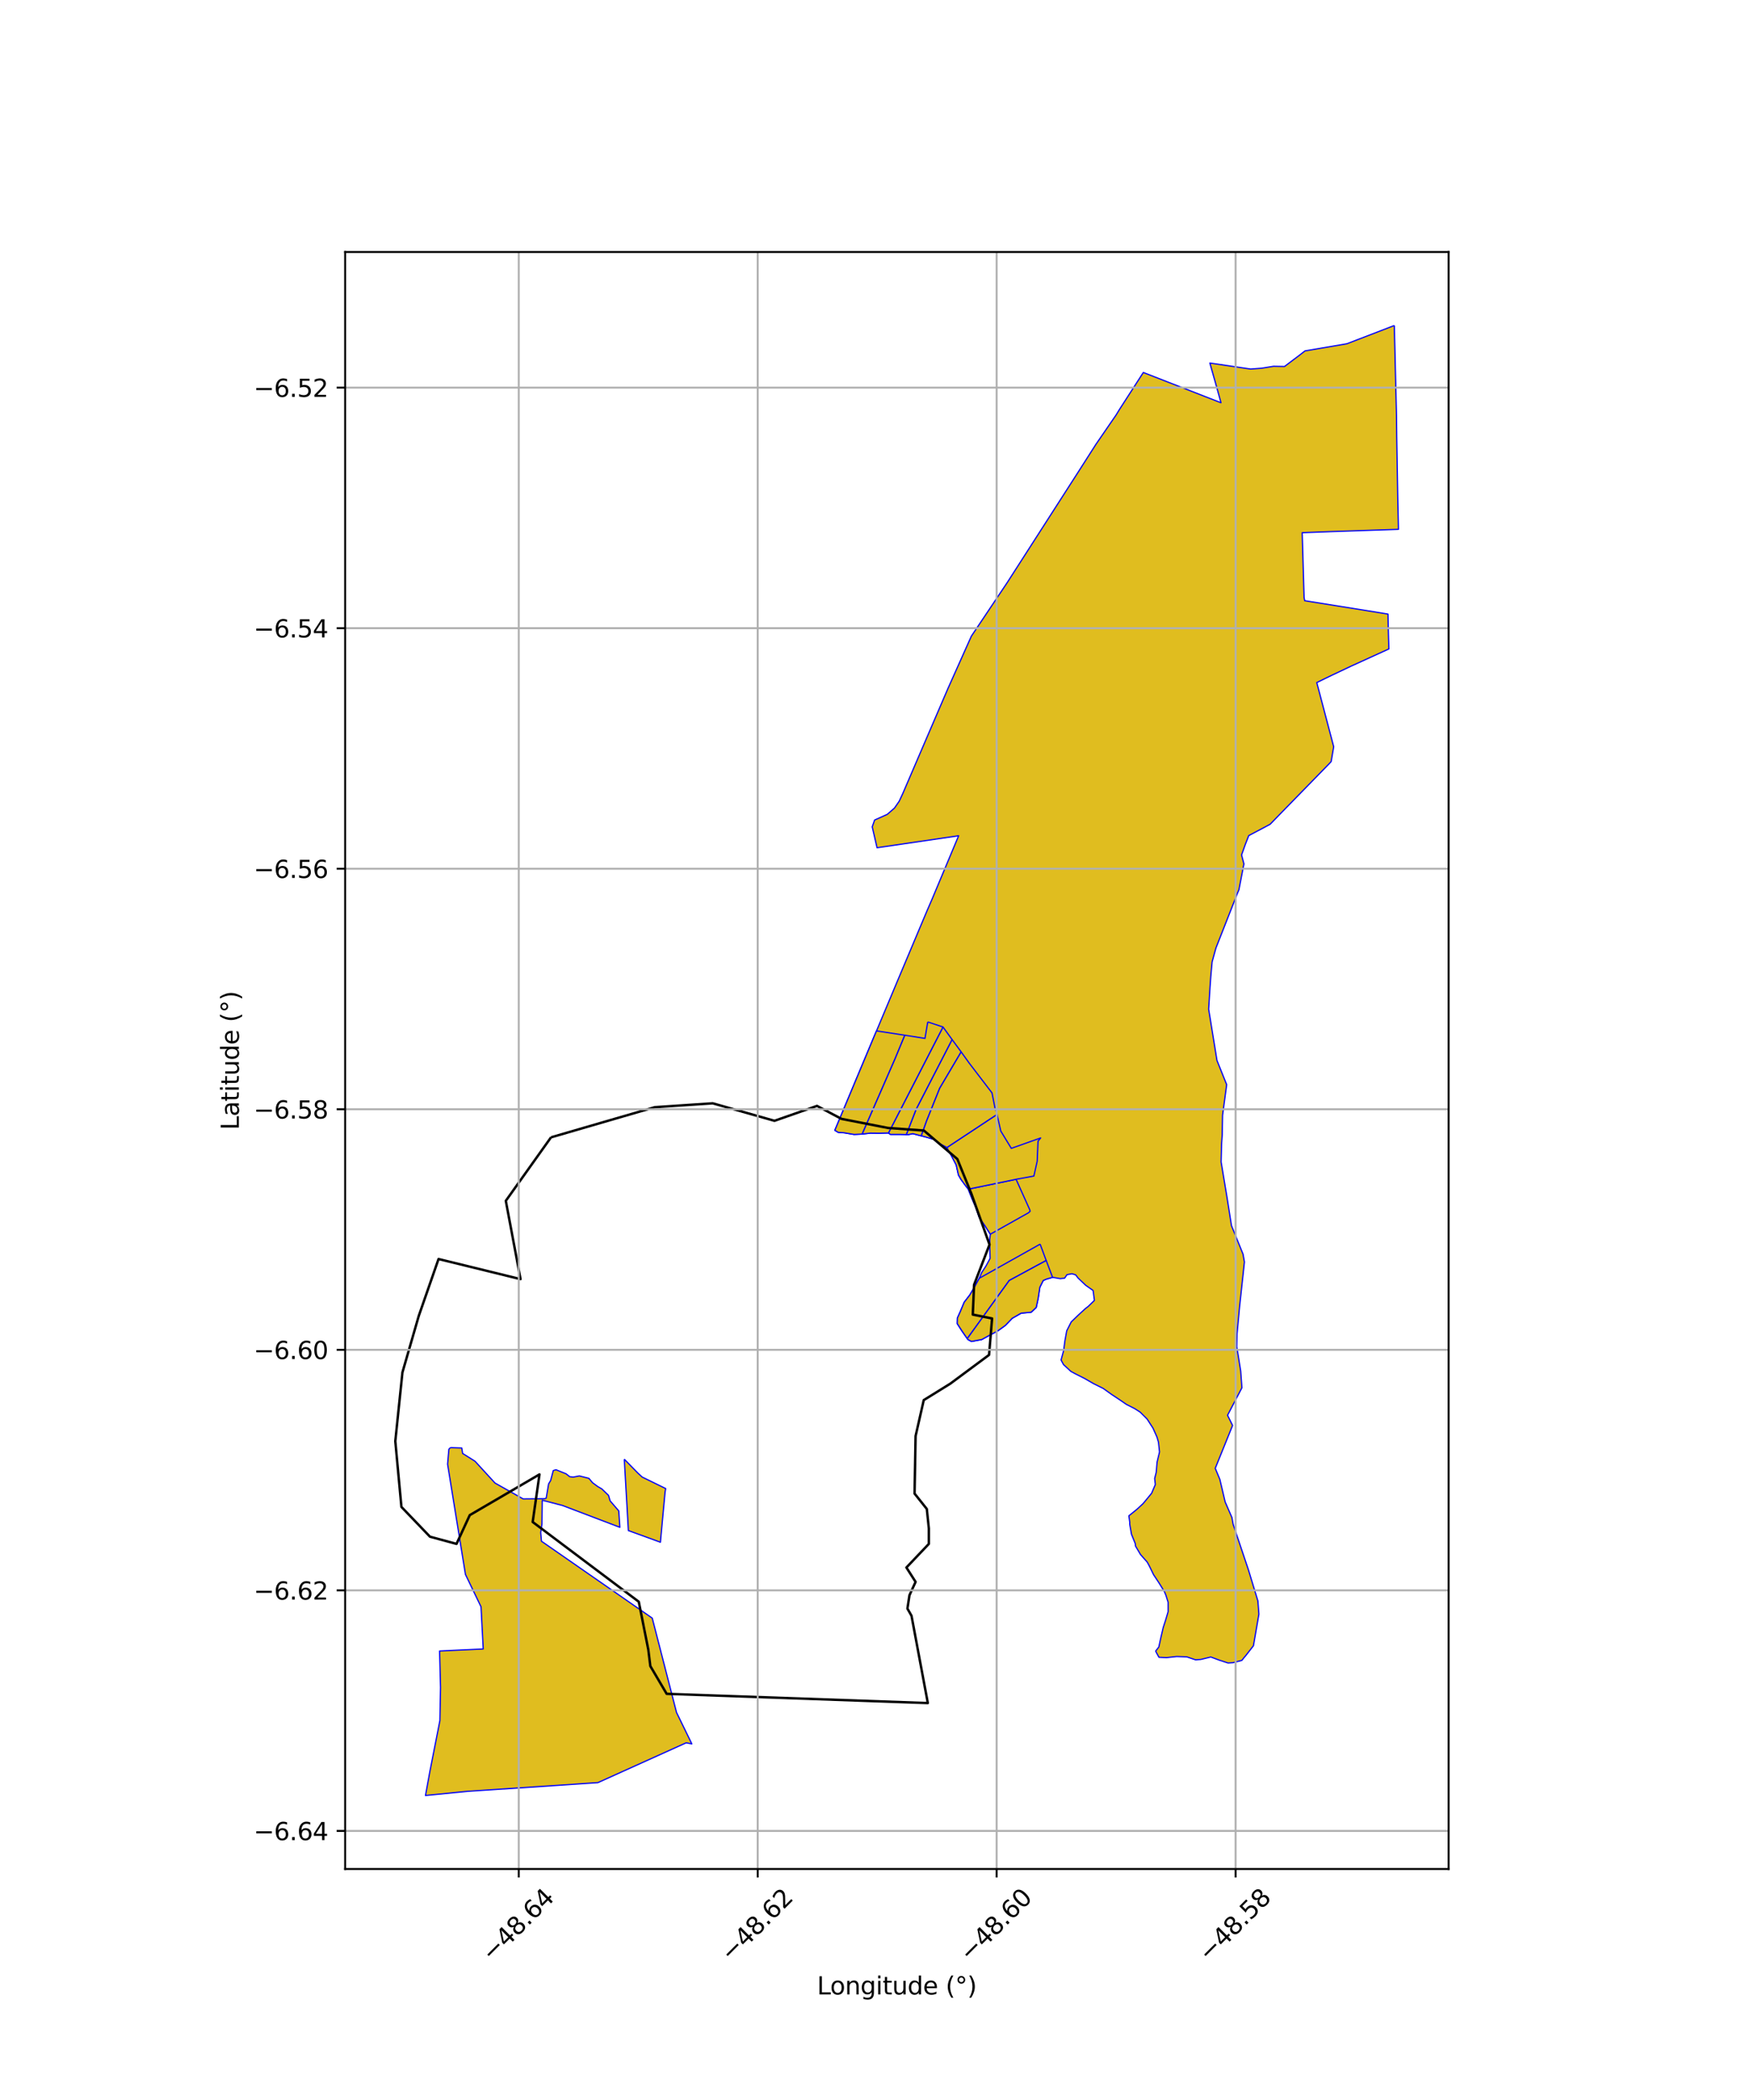<?xml version="1.0" encoding="utf-8" standalone="no"?>
<!DOCTYPE svg PUBLIC "-//W3C//DTD SVG 1.1//EN"
  "http://www.w3.org/Graphics/SVG/1.1/DTD/svg11.dtd">
<svg xmlns:xlink="http://www.w3.org/1999/xlink" width="720pt" height="864pt" viewBox="0 0 720 864" xmlns="http://www.w3.org/2000/svg" version="1.1">
 <defs>
  <style type="text/css">*{stroke-linejoin: round; stroke-linecap: butt}</style>
 </defs>
 <g id="figure_1">
  <g id="patch_1">
   <path d="M 0 864 
L 720 864 
L 720 0 
L 0 0 
z
" style="fill: #ffffff"/>
  </g>
  <g id="axes_1">
   <g id="patch_2">
    <path d="M 142.001 768.96 
L 595.999 768.96 
L 595.999 103.68 
L 142.001 103.68 
z
" style="fill: #ffffff"/>
   </g>
   <g id="PatchCollection_1">
    <path d="M 573.653 133.92 
L 574.567 171.143 
L 574.658 179.795 
L 575.091 205.45 
L 575.363 217.785 
L 547.227 218.737 
L 539.738 219.027 
L 535.767 219.17 
L 536.536 245.81 
L 536.797 247.148 
L 565.802 251.794 
L 571.054 252.649 
L 571.242 260.95 
L 571.424 266.995 
L 555.786 274.119 
L 547.605 277.991 
L 544.919 279.289 
L 541.757 280.836 
L 548.721 307.233 
L 547.675 313.335 
L 547.032 314.045 
L 526.473 335.11 
L 522.565 339.132 
L 520.66 340.151 
L 513.774 343.792 
L 512.352 347.436 
L 510.813 351.759 
L 511.782 355.433 
L 509.726 366.086 
L 509.195 367.323 
L 500.273 390.029 
L 498.704 395.733 
L 498.158 401.686 
L 497.833 406.244 
L 497.276 415.208 
L 500.704 436.322 
L 504.689 446.258 
L 503.004 458.837 
L 502.858 466.855 
L 502.589 470.685 
L 502.403 478.075 
L 504.909 493.132 
L 506.662 504.254 
L 511.419 515.983 
L 511.994 519.215 
L 509.989 537.716 
L 508.972 548.714 
L 508.851 554.079 
L 510.456 564.07 
L 510.96 570.976 
L 505.044 582.278 
L 507.119 586.467 
L 499.988 604.104 
L 501.879 608.659 
L 504.066 617.954 
L 506.858 624.366 
L 507.347 627.137 
L 513.684 646.015 
L 517.539 658.709 
L 517.947 664.118 
L 515.704 677.115 
L 512.481 681.245 
L 511.842 681.984 
L 510.957 683.119 
L 507.299 684.083 
L 505.235 684.207 
L 501.585 683.012 
L 498.174 681.743 
L 494.043 682.743 
L 491.907 682.904 
L 488.282 681.69 
L 484.111 681.544 
L 479.924 682.01 
L 476.836 681.866 
L 475.695 679.807 
L 475.487 679.271 
L 476.77 677.629 
L 477.565 673.953 
L 478.589 669.561 
L 479.512 666.735 
L 480.589 663.105 
L 480.582 659.182 
L 479.677 656.306 
L 479.048 654.808 
L 476.795 651.179 
L 474.587 647.84 
L 472.937 644.426 
L 471.998 642.701 
L 469.238 639.581 
L 467.189 636.111 
L 467.065 635.059 
L 465.501 631.181 
L 464.788 627.026 
L 464.81 626.303 
L 464.443 623.654 
L 467.75 620.976 
L 470.246 618.677 
L 471.168 617.577 
L 473.799 614.376 
L 475.339 610.768 
L 475.059 608.309 
L 475.7 605.741 
L 476.048 601.573 
L 477.053 597.38 
L 476.618 593.34 
L 476.005 591.24 
L 474.368 587.571 
L 471.949 583.831 
L 469.105 580.996 
L 466.835 579.546 
L 463.423 577.808 
L 460.826 576.019 
L 457.31 573.689 
L 453.892 571.247 
L 449.937 569.281 
L 446.172 567.114 
L 442.528 565.279 
L 440.621 564.261 
L 437.554 561.43 
L 436.55 559.544 
L 437.607 555.649 
L 438.135 551.661 
L 438.877 547.53 
L 440.733 543.874 
L 443.668 541.039 
L 446.597 538.354 
L 447.667 537.546 
L 450.269 535.028 
L 449.727 530.941 
L 446.697 528.812 
L 443.556 525.831 
L 442.57 524.528 
L 441.027 524.059 
L 438.97 524.456 
L 438.036 525.864 
L 436.224 526.079 
L 433.057 525.528 
L 430.585 526.243 
L 429.221 526.816 
L 427.818 529.609 
L 427.147 534.085 
L 426.323 537.936 
L 424.248 539.881 
L 420.123 540.281 
L 416.447 542.384 
L 413.629 545.312 
L 410.569 547.517 
L 406.851 549.504 
L 403.934 551.122 
L 399.684 551.907 
L 398.256 551.13 
L 397.963 550.751 
L 395.888 547.756 
L 393.843 544.589 
L 393.903 542.267 
L 395.085 539.661 
L 396.7 535.784 
L 398.979 532.833 
L 400.783 529.788 
L 402.898 525.92 
L 403.839 523.637 
L 405.696 520.801 
L 407.345 517.743 
L 407.258 514.077 
L 407.188 509.935 
L 407.45 507.79 
L 405.323 504.45 
L 402.872 500.844 
L 401.458 496.705 
L 399.775 492.832 
L 398.379 489.254 
L 397.527 488.17 
L 395.41 485.297 
L 394.326 483.415 
L 393.411 479.289 
L 391.498 475.61 
L 390.335 473.576 
L 389.583 472.123 
L 386.811 470.603 
L 384.046 468.699 
L 381.221 467.89 
L 379.048 467.319 
L 375.541 466.42 
L 373.781 466.802 
L 372.877 466.794 
L 370.023 466.727 
L 366.347 466.729 
L 365.537 466.141 
L 361.523 466.239 
L 358.114 466.199 
L 354.733 466.588 
L 351.427 466.751 
L 347.332 466.064 
L 344.876 465.887 
L 343.48 465.033 
L 359.243 427.391 
L 359.442 426.909 
L 360.626 424.127 
L 369.152 403.807 
L 378.091 382.583 
L 381.114 375.41 
L 381.326 374.909 
L 383.55 369.767 
L 394.408 343.856 
L 360.845 348.787 
L 358.855 340.177 
L 359.846 337.378 
L 365.04 335.053 
L 368.008 332.468 
L 369.975 329.607 
L 371.484 326.356 
L 380.736 304.825 
L 390.03 283.227 
L 399.648 261.73 
L 414.514 239.518 
L 414.832 239.011 
L 443.392 194.543 
L 450.899 182.797 
L 459.267 170.623 
L 459.541 170.16 
L 460.515 168.557 
L 470.394 153.247 
L 495.725 163.119 
L 502.35 165.703 
L 500.067 157.487 
L 499.904 156.906 
L 497.763 149.36 
L 514.565 151.834 
L 519.097 151.488 
L 523.967 150.699 
L 528.483 150.783 
L 534.761 146.046 
L 536.926 144.364 
L 554.137 141.436 
L 558.955 139.582 
L 573.653 133.92 
" clip-path="url(#p932d75ffc6)" style="fill: #e0bd1f; stroke: #0000ff; stroke-width: 0.5"/>
    <path d="M 418.034 485.194 
L 423.687 497.753 
L 423.818 498.374 
L 423.136 498.98 
L 407.45 507.79 
L 405.323 504.45 
L 402.872 500.844 
L 401.458 496.705 
L 399.775 492.832 
L 398.379 489.254 
L 418.034 485.194 
" clip-path="url(#p932d75ffc6)" style="fill: #e0bd1f; stroke: #0000ff; stroke-width: 0.5"/>
    <path d="M 391.71 427.694 
L 395.452 432.785 
L 386.626 447.736 
L 381.365 460.848 
L 381.2 461.278 
L 379.048 467.319 
L 375.541 466.42 
L 373.781 466.802 
L 372.877 466.794 
L 376.726 456.874 
L 376.962 456.304 
L 391.71 427.694 
" clip-path="url(#p932d75ffc6)" style="fill: #e0bd1f; stroke: #0000ff; stroke-width: 0.5"/>
    <path d="M 387.977 422.537 
L 391.71 427.694 
L 376.962 456.304 
L 376.726 456.874 
L 372.877 466.794 
L 370.023 466.727 
L 366.347 466.729 
L 365.537 466.141 
L 387.977 422.537 
" clip-path="url(#p932d75ffc6)" style="fill: #e0bd1f; stroke: #0000ff; stroke-width: 0.5"/>
    <path d="M 360.626 424.127 
L 361.134 424.231 
L 372.279 425.923 
L 368.094 436.017 
L 367.89 436.473 
L 354.733 466.588 
L 351.427 466.751 
L 347.332 466.064 
L 344.876 465.887 
L 343.48 465.033 
L 359.243 427.391 
L 359.442 426.909 
L 360.626 424.127 
" clip-path="url(#p932d75ffc6)" style="fill: #e0bd1f; stroke: #0000ff; stroke-width: 0.5"/>
    <path d="M 381.704 420.46 
L 387.977 422.537 
L 365.537 466.141 
L 361.523 466.239 
L 358.114 466.199 
L 354.733 466.588 
L 367.89 436.473 
L 368.094 436.017 
L 372.279 425.923 
L 380.561 427.221 
L 381.704 420.46 
" clip-path="url(#p932d75ffc6)" style="fill: #e0bd1f; stroke: #0000ff; stroke-width: 0.5"/>
    <path d="M 427.951 511.869 
L 428.145 512.429 
L 430.435 518.61 
L 426.192 520.902 
L 425.664 521.185 
L 415.225 526.838 
L 397.963 550.751 
L 395.888 547.756 
L 393.843 544.589 
L 393.903 542.267 
L 395.085 539.661 
L 396.7 535.784 
L 398.979 532.833 
L 400.783 529.788 
L 402.898 525.92 
L 427.951 511.869 
" clip-path="url(#p932d75ffc6)" style="fill: #e0bd1f; stroke: #0000ff; stroke-width: 0.5"/>
    <path d="M 430.435 518.61 
L 433.057 525.528 
L 430.585 526.243 
L 429.221 526.816 
L 427.818 529.609 
L 427.147 534.085 
L 426.323 537.936 
L 424.248 539.881 
L 420.123 540.281 
L 416.447 542.384 
L 413.629 545.312 
L 410.569 547.517 
L 406.851 549.504 
L 403.934 551.122 
L 399.684 551.907 
L 398.256 551.13 
L 397.963 550.751 
L 415.225 526.838 
L 425.664 521.185 
L 426.192 520.902 
L 430.435 518.61 
" clip-path="url(#p932d75ffc6)" style="fill: #e0bd1f; stroke: #0000ff; stroke-width: 0.5"/>
    <path d="M 185.299 595.598 
L 189.982 595.747 
L 190.348 597.994 
L 195.429 601.187 
L 203.658 610.16 
L 215.259 616.705 
L 224.046 616.62 
L 224.717 616.39 
L 225.701 610.544 
L 226.55 609.12 
L 227.622 605.035 
L 228.752 604.692 
L 232.892 606.363 
L 234.371 607.527 
L 235.778 607.729 
L 238.36 607.23 
L 242.284 608.228 
L 243.813 610.048 
L 245.936 611.611 
L 247.606 612.575 
L 250.363 615.245 
L 251.032 617.509 
L 254.578 621.628 
L 255.033 628.386 
L 231.37 619.38 
L 223.098 617.239 
L 222.968 627.061 
L 222.458 630.534 
L 222.774 634.099 
L 268.354 665.744 
L 278.348 704.577 
L 284.643 717.487 
L 282.323 717.043 
L 246.007 733.427 
L 229.854 734.521 
L 192.426 737.001 
L 175.051 738.72 
L 176.847 728.917 
L 180.984 707.901 
L 181.241 694.283 
L 180.862 679.273 
L 198.814 678.436 
L 197.907 661.085 
L 191.498 647.77 
L 184.144 602.401 
L 184.676 596.256 
L 185.299 595.598 
" clip-path="url(#p932d75ffc6)" style="fill: #e0bd1f; stroke: #0000ff; stroke-width: 0.5"/>
    <path d="M 256.848 600.349 
L 262.411 606.043 
L 264.215 607.705 
L 273.878 612.431 
L 273.603 614.152 
L 271.716 634.519 
L 258.53 629.727 
L 256.848 600.349 
" clip-path="url(#p932d75ffc6)" style="fill: #e0bd1f; stroke: #0000ff; stroke-width: 0.5"/>
    <path d="M 410.203 458.5 
L 411.739 465.323 
L 416.076 472.467 
L 427.248 468.503 
L 428.16 468.175 
L 427.071 469.534 
L 426.722 477.8 
L 425.37 483.859 
L 418.034 485.194 
L 398.379 489.254 
L 397.527 488.17 
L 395.41 485.297 
L 394.326 483.415 
L 393.411 479.289 
L 391.498 475.61 
L 390.335 473.576 
L 389.583 472.123 
L 410.203 458.5 
" clip-path="url(#p932d75ffc6)" style="fill: #e0bd1f; stroke: #0000ff; stroke-width: 0.5"/>
    <path d="M 395.452 432.785 
L 398.731 437.357 
L 408.14 449.655 
L 409.399 456.081 
L 409.494 456.639 
L 409.982 456.967 
L 410.203 458.5 
L 389.583 472.123 
L 386.811 470.603 
L 384.046 468.699 
L 381.221 467.89 
L 379.048 467.319 
L 381.2 461.278 
L 381.365 460.848 
L 386.626 447.736 
L 395.452 432.785 
" clip-path="url(#p932d75ffc6)" style="fill: #e0bd1f; stroke: #0000ff; stroke-width: 0.5"/>
   </g>
   <g id="PatchCollection_2">
    <path d="M 226.699 467.939 
L 269.387 455.532 
L 293.225 453.932 
L 318.652 461.131 
L 336.133 454.998 
L 346.198 460.331 
L 365.268 464.064 
L 380.101 465.13 
L 393.874 476.862 
L 399.701 491.261 
L 407.117 512.058 
L 400.76 528.589 
L 400.231 540.855 
L 408.177 542.454 
L 406.919 557.455 
L 390.969 569.286 
L 380.056 576.046 
L 376.698 590.835 
L 376.279 614.497 
L 381.315 620.834 
L 382.155 628.863 
L 382.155 635.201 
L 372.921 644.919 
L 376.698 650.834 
L 374.18 656.327 
L 373.34 661.82 
L 375.019 664.778 
L 381.735 700.693 
L 274.285 696.89 
L 267.569 685.482 
L 266.73 678.721 
L 262.812 659.003 
L 219.16 626.187 
L 221.959 606.609 
L 193.277 623.37 
L 187.821 635.201 
L 176.908 632.243 
L 165.155 619.989 
L 162.637 592.947 
L 165.575 564.638 
L 172.291 541.399 
L 180.428 518.001 
L 214.158 526.272 
L 208.104 494.058 
L 226.699 467.939 
" clip-path="url(#p932d75ffc6)" style="fill: none; stroke: #000000"/>
   </g>
   <g id="matplotlib.axis_1">
    <g id="xtick_1">
     <g id="line2d_1">
      <path d="M 213.431 768.96 
L 213.431 103.68 
" clip-path="url(#p932d75ffc6)" style="fill: none; stroke: #b0b0b0; stroke-width: 0.8; stroke-linecap: square"/>
     </g>
     <g id="line2d_2">
      <defs>
       <path id="ma1f5492dde" d="M 0 0 
L 0 3.5 
" style="stroke: #000000; stroke-width: 0.8"/>
      </defs>
      <g>
       <use xlink:href="#ma1f5492dde" x="213.431" y="768.96" style="stroke: #000000; stroke-width: 0.8"/>
      </g>
     </g>
     <g id="text_1">
      <!-- −48.64 -->
      <g transform="translate(202.298 807.501) rotate(-45) scale(0.1 -0.1)">
       <defs>
        <path id="DejaVuSans-2212" d="M 678 2272 
L 4684 2272 
L 4684 1741 
L 678 1741 
L 678 2272 
z
" transform="scale(0.016)"/>
        <path id="DejaVuSans-34" d="M 2419 4116 
L 825 1625 
L 2419 1625 
L 2419 4116 
z
M 2253 4666 
L 3047 4666 
L 3047 1625 
L 3713 1625 
L 3713 1100 
L 3047 1100 
L 3047 0 
L 2419 0 
L 2419 1100 
L 313 1100 
L 313 1709 
L 2253 4666 
z
" transform="scale(0.016)"/>
        <path id="DejaVuSans-38" d="M 2034 2216 
Q 1584 2216 1326 1975 
Q 1069 1734 1069 1313 
Q 1069 891 1326 650 
Q 1584 409 2034 409 
Q 2484 409 2743 651 
Q 3003 894 3003 1313 
Q 3003 1734 2745 1975 
Q 2488 2216 2034 2216 
z
M 1403 2484 
Q 997 2584 770 2862 
Q 544 3141 544 3541 
Q 544 4100 942 4425 
Q 1341 4750 2034 4750 
Q 2731 4750 3128 4425 
Q 3525 4100 3525 3541 
Q 3525 3141 3298 2862 
Q 3072 2584 2669 2484 
Q 3125 2378 3379 2068 
Q 3634 1759 3634 1313 
Q 3634 634 3220 271 
Q 2806 -91 2034 -91 
Q 1263 -91 848 271 
Q 434 634 434 1313 
Q 434 1759 690 2068 
Q 947 2378 1403 2484 
z
M 1172 3481 
Q 1172 3119 1398 2916 
Q 1625 2713 2034 2713 
Q 2441 2713 2670 2916 
Q 2900 3119 2900 3481 
Q 2900 3844 2670 4047 
Q 2441 4250 2034 4250 
Q 1625 4250 1398 4047 
Q 1172 3844 1172 3481 
z
" transform="scale(0.016)"/>
        <path id="DejaVuSans-2e" d="M 684 794 
L 1344 794 
L 1344 0 
L 684 0 
L 684 794 
z
" transform="scale(0.016)"/>
        <path id="DejaVuSans-36" d="M 2113 2584 
Q 1688 2584 1439 2293 
Q 1191 2003 1191 1497 
Q 1191 994 1439 701 
Q 1688 409 2113 409 
Q 2538 409 2786 701 
Q 3034 994 3034 1497 
Q 3034 2003 2786 2293 
Q 2538 2584 2113 2584 
z
M 3366 4563 
L 3366 3988 
Q 3128 4100 2886 4159 
Q 2644 4219 2406 4219 
Q 1781 4219 1451 3797 
Q 1122 3375 1075 2522 
Q 1259 2794 1537 2939 
Q 1816 3084 2150 3084 
Q 2853 3084 3261 2657 
Q 3669 2231 3669 1497 
Q 3669 778 3244 343 
Q 2819 -91 2113 -91 
Q 1303 -91 875 529 
Q 447 1150 447 2328 
Q 447 3434 972 4092 
Q 1497 4750 2381 4750 
Q 2619 4750 2861 4703 
Q 3103 4656 3366 4563 
z
" transform="scale(0.016)"/>
       </defs>
       <use xlink:href="#DejaVuSans-2212"/>
       <use xlink:href="#DejaVuSans-34" transform="translate(83.789 0)"/>
       <use xlink:href="#DejaVuSans-38" transform="translate(147.412 0)"/>
       <use xlink:href="#DejaVuSans-2e" transform="translate(211.035 0)"/>
       <use xlink:href="#DejaVuSans-36" transform="translate(242.822 0)"/>
       <use xlink:href="#DejaVuSans-34" transform="translate(306.445 0)"/>
      </g>
     </g>
    </g>
    <g id="xtick_2">
     <g id="line2d_3">
      <path d="M 311.741 768.96 
L 311.741 103.68 
" clip-path="url(#p932d75ffc6)" style="fill: none; stroke: #b0b0b0; stroke-width: 0.8; stroke-linecap: square"/>
     </g>
     <g id="line2d_4">
      <g>
       <use xlink:href="#ma1f5492dde" x="311.741" y="768.96" style="stroke: #000000; stroke-width: 0.8"/>
      </g>
     </g>
     <g id="text_2">
      <!-- −48.62 -->
      <g transform="translate(300.608 807.501) rotate(-45) scale(0.1 -0.1)">
       <defs>
        <path id="DejaVuSans-32" d="M 1228 531 
L 3431 531 
L 3431 0 
L 469 0 
L 469 531 
Q 828 903 1448 1529 
Q 2069 2156 2228 2338 
Q 2531 2678 2651 2914 
Q 2772 3150 2772 3378 
Q 2772 3750 2511 3984 
Q 2250 4219 1831 4219 
Q 1534 4219 1204 4116 
Q 875 4013 500 3803 
L 500 4441 
Q 881 4594 1212 4672 
Q 1544 4750 1819 4750 
Q 2544 4750 2975 4387 
Q 3406 4025 3406 3419 
Q 3406 3131 3298 2873 
Q 3191 2616 2906 2266 
Q 2828 2175 2409 1742 
Q 1991 1309 1228 531 
z
" transform="scale(0.016)"/>
       </defs>
       <use xlink:href="#DejaVuSans-2212"/>
       <use xlink:href="#DejaVuSans-34" transform="translate(83.789 0)"/>
       <use xlink:href="#DejaVuSans-38" transform="translate(147.412 0)"/>
       <use xlink:href="#DejaVuSans-2e" transform="translate(211.035 0)"/>
       <use xlink:href="#DejaVuSans-36" transform="translate(242.822 0)"/>
       <use xlink:href="#DejaVuSans-32" transform="translate(306.445 0)"/>
      </g>
     </g>
    </g>
    <g id="xtick_3">
     <g id="line2d_5">
      <path d="M 410.052 768.96 
L 410.052 103.68 
" clip-path="url(#p932d75ffc6)" style="fill: none; stroke: #b0b0b0; stroke-width: 0.8; stroke-linecap: square"/>
     </g>
     <g id="line2d_6">
      <g>
       <use xlink:href="#ma1f5492dde" x="410.052" y="768.96" style="stroke: #000000; stroke-width: 0.8"/>
      </g>
     </g>
     <g id="text_3">
      <!-- −48.60 -->
      <g transform="translate(398.918 807.501) rotate(-45) scale(0.1 -0.1)">
       <defs>
        <path id="DejaVuSans-30" d="M 2034 4250 
Q 1547 4250 1301 3770 
Q 1056 3291 1056 2328 
Q 1056 1369 1301 889 
Q 1547 409 2034 409 
Q 2525 409 2770 889 
Q 3016 1369 3016 2328 
Q 3016 3291 2770 3770 
Q 2525 4250 2034 4250 
z
M 2034 4750 
Q 2819 4750 3233 4129 
Q 3647 3509 3647 2328 
Q 3647 1150 3233 529 
Q 2819 -91 2034 -91 
Q 1250 -91 836 529 
Q 422 1150 422 2328 
Q 422 3509 836 4129 
Q 1250 4750 2034 4750 
z
" transform="scale(0.016)"/>
       </defs>
       <use xlink:href="#DejaVuSans-2212"/>
       <use xlink:href="#DejaVuSans-34" transform="translate(83.789 0)"/>
       <use xlink:href="#DejaVuSans-38" transform="translate(147.412 0)"/>
       <use xlink:href="#DejaVuSans-2e" transform="translate(211.035 0)"/>
       <use xlink:href="#DejaVuSans-36" transform="translate(242.822 0)"/>
       <use xlink:href="#DejaVuSans-30" transform="translate(306.445 0)"/>
      </g>
     </g>
    </g>
    <g id="xtick_4">
     <g id="line2d_7">
      <path d="M 508.362 768.96 
L 508.362 103.68 
" clip-path="url(#p932d75ffc6)" style="fill: none; stroke: #b0b0b0; stroke-width: 0.8; stroke-linecap: square"/>
     </g>
     <g id="line2d_8">
      <g>
       <use xlink:href="#ma1f5492dde" x="508.362" y="768.96" style="stroke: #000000; stroke-width: 0.8"/>
      </g>
     </g>
     <g id="text_4">
      <!-- −48.58 -->
      <g transform="translate(497.229 807.501) rotate(-45) scale(0.1 -0.1)">
       <defs>
        <path id="DejaVuSans-35" d="M 691 4666 
L 3169 4666 
L 3169 4134 
L 1269 4134 
L 1269 2991 
Q 1406 3038 1543 3061 
Q 1681 3084 1819 3084 
Q 2600 3084 3056 2656 
Q 3513 2228 3513 1497 
Q 3513 744 3044 326 
Q 2575 -91 1722 -91 
Q 1428 -91 1123 -41 
Q 819 9 494 109 
L 494 744 
Q 775 591 1075 516 
Q 1375 441 1709 441 
Q 2250 441 2565 725 
Q 2881 1009 2881 1497 
Q 2881 1984 2565 2268 
Q 2250 2553 1709 2553 
Q 1456 2553 1204 2497 
Q 953 2441 691 2322 
L 691 4666 
z
" transform="scale(0.016)"/>
       </defs>
       <use xlink:href="#DejaVuSans-2212"/>
       <use xlink:href="#DejaVuSans-34" transform="translate(83.789 0)"/>
       <use xlink:href="#DejaVuSans-38" transform="translate(147.412 0)"/>
       <use xlink:href="#DejaVuSans-2e" transform="translate(211.035 0)"/>
       <use xlink:href="#DejaVuSans-35" transform="translate(242.822 0)"/>
       <use xlink:href="#DejaVuSans-38" transform="translate(306.445 0)"/>
      </g>
     </g>
    </g>
    <g id="text_5">
     <!-- Longitude (°) -->
     <g transform="translate(336.14 820.57) scale(0.1 -0.1)">
      <defs>
       <path id="DejaVuSans-4c" d="M 628 4666 
L 1259 4666 
L 1259 531 
L 3531 531 
L 3531 0 
L 628 0 
L 628 4666 
z
" transform="scale(0.016)"/>
       <path id="DejaVuSans-6f" d="M 1959 3097 
Q 1497 3097 1228 2736 
Q 959 2375 959 1747 
Q 959 1119 1226 758 
Q 1494 397 1959 397 
Q 2419 397 2687 759 
Q 2956 1122 2956 1747 
Q 2956 2369 2687 2733 
Q 2419 3097 1959 3097 
z
M 1959 3584 
Q 2709 3584 3137 3096 
Q 3566 2609 3566 1747 
Q 3566 888 3137 398 
Q 2709 -91 1959 -91 
Q 1206 -91 779 398 
Q 353 888 353 1747 
Q 353 2609 779 3096 
Q 1206 3584 1959 3584 
z
" transform="scale(0.016)"/>
       <path id="DejaVuSans-6e" d="M 3513 2113 
L 3513 0 
L 2938 0 
L 2938 2094 
Q 2938 2591 2744 2837 
Q 2550 3084 2163 3084 
Q 1697 3084 1428 2787 
Q 1159 2491 1159 1978 
L 1159 0 
L 581 0 
L 581 3500 
L 1159 3500 
L 1159 2956 
Q 1366 3272 1645 3428 
Q 1925 3584 2291 3584 
Q 2894 3584 3203 3211 
Q 3513 2838 3513 2113 
z
" transform="scale(0.016)"/>
       <path id="DejaVuSans-67" d="M 2906 1791 
Q 2906 2416 2648 2759 
Q 2391 3103 1925 3103 
Q 1463 3103 1205 2759 
Q 947 2416 947 1791 
Q 947 1169 1205 825 
Q 1463 481 1925 481 
Q 2391 481 2648 825 
Q 2906 1169 2906 1791 
z
M 3481 434 
Q 3481 -459 3084 -895 
Q 2688 -1331 1869 -1331 
Q 1566 -1331 1297 -1286 
Q 1028 -1241 775 -1147 
L 775 -588 
Q 1028 -725 1275 -790 
Q 1522 -856 1778 -856 
Q 2344 -856 2625 -561 
Q 2906 -266 2906 331 
L 2906 616 
Q 2728 306 2450 153 
Q 2172 0 1784 0 
Q 1141 0 747 490 
Q 353 981 353 1791 
Q 353 2603 747 3093 
Q 1141 3584 1784 3584 
Q 2172 3584 2450 3431 
Q 2728 3278 2906 2969 
L 2906 3500 
L 3481 3500 
L 3481 434 
z
" transform="scale(0.016)"/>
       <path id="DejaVuSans-69" d="M 603 3500 
L 1178 3500 
L 1178 0 
L 603 0 
L 603 3500 
z
M 603 4863 
L 1178 4863 
L 1178 4134 
L 603 4134 
L 603 4863 
z
" transform="scale(0.016)"/>
       <path id="DejaVuSans-74" d="M 1172 4494 
L 1172 3500 
L 2356 3500 
L 2356 3053 
L 1172 3053 
L 1172 1153 
Q 1172 725 1289 603 
Q 1406 481 1766 481 
L 2356 481 
L 2356 0 
L 1766 0 
Q 1100 0 847 248 
Q 594 497 594 1153 
L 594 3053 
L 172 3053 
L 172 3500 
L 594 3500 
L 594 4494 
L 1172 4494 
z
" transform="scale(0.016)"/>
       <path id="DejaVuSans-75" d="M 544 1381 
L 544 3500 
L 1119 3500 
L 1119 1403 
Q 1119 906 1312 657 
Q 1506 409 1894 409 
Q 2359 409 2629 706 
Q 2900 1003 2900 1516 
L 2900 3500 
L 3475 3500 
L 3475 0 
L 2900 0 
L 2900 538 
Q 2691 219 2414 64 
Q 2138 -91 1772 -91 
Q 1169 -91 856 284 
Q 544 659 544 1381 
z
M 1991 3584 
L 1991 3584 
z
" transform="scale(0.016)"/>
       <path id="DejaVuSans-64" d="M 2906 2969 
L 2906 4863 
L 3481 4863 
L 3481 0 
L 2906 0 
L 2906 525 
Q 2725 213 2448 61 
Q 2172 -91 1784 -91 
Q 1150 -91 751 415 
Q 353 922 353 1747 
Q 353 2572 751 3078 
Q 1150 3584 1784 3584 
Q 2172 3584 2448 3432 
Q 2725 3281 2906 2969 
z
M 947 1747 
Q 947 1113 1208 752 
Q 1469 391 1925 391 
Q 2381 391 2643 752 
Q 2906 1113 2906 1747 
Q 2906 2381 2643 2742 
Q 2381 3103 1925 3103 
Q 1469 3103 1208 2742 
Q 947 2381 947 1747 
z
" transform="scale(0.016)"/>
       <path id="DejaVuSans-65" d="M 3597 1894 
L 3597 1613 
L 953 1613 
Q 991 1019 1311 708 
Q 1631 397 2203 397 
Q 2534 397 2845 478 
Q 3156 559 3463 722 
L 3463 178 
Q 3153 47 2828 -22 
Q 2503 -91 2169 -91 
Q 1331 -91 842 396 
Q 353 884 353 1716 
Q 353 2575 817 3079 
Q 1281 3584 2069 3584 
Q 2775 3584 3186 3129 
Q 3597 2675 3597 1894 
z
M 3022 2063 
Q 3016 2534 2758 2815 
Q 2500 3097 2075 3097 
Q 1594 3097 1305 2825 
Q 1016 2553 972 2059 
L 3022 2063 
z
" transform="scale(0.016)"/>
       <path id="DejaVuSans-20" transform="scale(0.016)"/>
       <path id="DejaVuSans-28" d="M 1984 4856 
Q 1566 4138 1362 3434 
Q 1159 2731 1159 2009 
Q 1159 1288 1364 580 
Q 1569 -128 1984 -844 
L 1484 -844 
Q 1016 -109 783 600 
Q 550 1309 550 2009 
Q 550 2706 781 3412 
Q 1013 4119 1484 4856 
L 1984 4856 
z
" transform="scale(0.016)"/>
       <path id="DejaVuSans-b0" d="M 1600 4347 
Q 1350 4347 1178 4173 
Q 1006 4000 1006 3750 
Q 1006 3503 1178 3333 
Q 1350 3163 1600 3163 
Q 1850 3163 2022 3333 
Q 2194 3503 2194 3750 
Q 2194 3997 2020 4172 
Q 1847 4347 1600 4347 
z
M 1600 4750 
Q 1800 4750 1984 4673 
Q 2169 4597 2303 4453 
Q 2447 4313 2519 4134 
Q 2591 3956 2591 3750 
Q 2591 3338 2302 3052 
Q 2013 2766 1594 2766 
Q 1172 2766 890 3047 
Q 609 3328 609 3750 
Q 609 4169 896 4459 
Q 1184 4750 1600 4750 
z
" transform="scale(0.016)"/>
       <path id="DejaVuSans-29" d="M 513 4856 
L 1013 4856 
Q 1481 4119 1714 3412 
Q 1947 2706 1947 2009 
Q 1947 1309 1714 600 
Q 1481 -109 1013 -844 
L 513 -844 
Q 928 -128 1133 580 
Q 1338 1288 1338 2009 
Q 1338 2731 1133 3434 
Q 928 4138 513 4856 
z
" transform="scale(0.016)"/>
      </defs>
      <use xlink:href="#DejaVuSans-4c"/>
      <use xlink:href="#DejaVuSans-6f" transform="translate(53.963 0)"/>
      <use xlink:href="#DejaVuSans-6e" transform="translate(115.145 0)"/>
      <use xlink:href="#DejaVuSans-67" transform="translate(178.523 0)"/>
      <use xlink:href="#DejaVuSans-69" transform="translate(242 0)"/>
      <use xlink:href="#DejaVuSans-74" transform="translate(269.783 0)"/>
      <use xlink:href="#DejaVuSans-75" transform="translate(308.992 0)"/>
      <use xlink:href="#DejaVuSans-64" transform="translate(372.371 0)"/>
      <use xlink:href="#DejaVuSans-65" transform="translate(435.848 0)"/>
      <use xlink:href="#DejaVuSans-20" transform="translate(497.371 0)"/>
      <use xlink:href="#DejaVuSans-28" transform="translate(529.158 0)"/>
      <use xlink:href="#DejaVuSans-b0" transform="translate(568.172 0)"/>
      <use xlink:href="#DejaVuSans-29" transform="translate(618.172 0)"/>
     </g>
    </g>
   </g>
   <g id="matplotlib.axis_2">
    <g id="ytick_1">
     <g id="line2d_9">
      <path d="M 142.001 753.286 
L 595.999 753.286 
" clip-path="url(#p932d75ffc6)" style="fill: none; stroke: #b0b0b0; stroke-width: 0.8; stroke-linecap: square"/>
     </g>
     <g id="line2d_10">
      <defs>
       <path id="m3552ce6979" d="M 0 0 
L -3.5 0 
" style="stroke: #000000; stroke-width: 0.8"/>
      </defs>
      <g>
       <use xlink:href="#m3552ce6979" x="142.001" y="753.286" style="stroke: #000000; stroke-width: 0.8"/>
      </g>
     </g>
     <g id="text_6">
      <!-- −6.64 -->
      <g transform="translate(104.355 757.085) scale(0.1 -0.1)">
       <use xlink:href="#DejaVuSans-2212"/>
       <use xlink:href="#DejaVuSans-36" transform="translate(83.789 0)"/>
       <use xlink:href="#DejaVuSans-2e" transform="translate(147.412 0)"/>
       <use xlink:href="#DejaVuSans-36" transform="translate(179.199 0)"/>
       <use xlink:href="#DejaVuSans-34" transform="translate(242.822 0)"/>
      </g>
     </g>
    </g>
    <g id="ytick_2">
     <g id="line2d_11">
      <path d="M 142.001 654.319 
L 595.999 654.319 
" clip-path="url(#p932d75ffc6)" style="fill: none; stroke: #b0b0b0; stroke-width: 0.8; stroke-linecap: square"/>
     </g>
     <g id="line2d_12">
      <g>
       <use xlink:href="#m3552ce6979" x="142.001" y="654.319" style="stroke: #000000; stroke-width: 0.8"/>
      </g>
     </g>
     <g id="text_7">
      <!-- −6.62 -->
      <g transform="translate(104.355 658.118) scale(0.1 -0.1)">
       <use xlink:href="#DejaVuSans-2212"/>
       <use xlink:href="#DejaVuSans-36" transform="translate(83.789 0)"/>
       <use xlink:href="#DejaVuSans-2e" transform="translate(147.412 0)"/>
       <use xlink:href="#DejaVuSans-36" transform="translate(179.199 0)"/>
       <use xlink:href="#DejaVuSans-32" transform="translate(242.822 0)"/>
      </g>
     </g>
    </g>
    <g id="ytick_3">
     <g id="line2d_13">
      <path d="M 142.001 555.352 
L 595.999 555.352 
" clip-path="url(#p932d75ffc6)" style="fill: none; stroke: #b0b0b0; stroke-width: 0.8; stroke-linecap: square"/>
     </g>
     <g id="line2d_14">
      <g>
       <use xlink:href="#m3552ce6979" x="142.001" y="555.352" style="stroke: #000000; stroke-width: 0.8"/>
      </g>
     </g>
     <g id="text_8">
      <!-- −6.60 -->
      <g transform="translate(104.355 559.151) scale(0.1 -0.1)">
       <use xlink:href="#DejaVuSans-2212"/>
       <use xlink:href="#DejaVuSans-36" transform="translate(83.789 0)"/>
       <use xlink:href="#DejaVuSans-2e" transform="translate(147.412 0)"/>
       <use xlink:href="#DejaVuSans-36" transform="translate(179.199 0)"/>
       <use xlink:href="#DejaVuSans-30" transform="translate(242.822 0)"/>
      </g>
     </g>
    </g>
    <g id="ytick_4">
     <g id="line2d_15">
      <path d="M 142.001 456.385 
L 595.999 456.385 
" clip-path="url(#p932d75ffc6)" style="fill: none; stroke: #b0b0b0; stroke-width: 0.8; stroke-linecap: square"/>
     </g>
     <g id="line2d_16">
      <g>
       <use xlink:href="#m3552ce6979" x="142.001" y="456.385" style="stroke: #000000; stroke-width: 0.8"/>
      </g>
     </g>
     <g id="text_9">
      <!-- −6.58 -->
      <g transform="translate(104.355 460.184) scale(0.1 -0.1)">
       <use xlink:href="#DejaVuSans-2212"/>
       <use xlink:href="#DejaVuSans-36" transform="translate(83.789 0)"/>
       <use xlink:href="#DejaVuSans-2e" transform="translate(147.412 0)"/>
       <use xlink:href="#DejaVuSans-35" transform="translate(179.199 0)"/>
       <use xlink:href="#DejaVuSans-38" transform="translate(242.822 0)"/>
      </g>
     </g>
    </g>
    <g id="ytick_5">
     <g id="line2d_17">
      <path d="M 142.001 357.418 
L 595.999 357.418 
" clip-path="url(#p932d75ffc6)" style="fill: none; stroke: #b0b0b0; stroke-width: 0.8; stroke-linecap: square"/>
     </g>
     <g id="line2d_18">
      <g>
       <use xlink:href="#m3552ce6979" x="142.001" y="357.418" style="stroke: #000000; stroke-width: 0.8"/>
      </g>
     </g>
     <g id="text_10">
      <!-- −6.56 -->
      <g transform="translate(104.355 361.217) scale(0.1 -0.1)">
       <use xlink:href="#DejaVuSans-2212"/>
       <use xlink:href="#DejaVuSans-36" transform="translate(83.789 0)"/>
       <use xlink:href="#DejaVuSans-2e" transform="translate(147.412 0)"/>
       <use xlink:href="#DejaVuSans-35" transform="translate(179.199 0)"/>
       <use xlink:href="#DejaVuSans-36" transform="translate(242.822 0)"/>
      </g>
     </g>
    </g>
    <g id="ytick_6">
     <g id="line2d_19">
      <path d="M 142.001 258.451 
L 595.999 258.451 
" clip-path="url(#p932d75ffc6)" style="fill: none; stroke: #b0b0b0; stroke-width: 0.8; stroke-linecap: square"/>
     </g>
     <g id="line2d_20">
      <g>
       <use xlink:href="#m3552ce6979" x="142.001" y="258.451" style="stroke: #000000; stroke-width: 0.8"/>
      </g>
     </g>
     <g id="text_11">
      <!-- −6.54 -->
      <g transform="translate(104.355 262.25) scale(0.1 -0.1)">
       <use xlink:href="#DejaVuSans-2212"/>
       <use xlink:href="#DejaVuSans-36" transform="translate(83.789 0)"/>
       <use xlink:href="#DejaVuSans-2e" transform="translate(147.412 0)"/>
       <use xlink:href="#DejaVuSans-35" transform="translate(179.199 0)"/>
       <use xlink:href="#DejaVuSans-34" transform="translate(242.822 0)"/>
      </g>
     </g>
    </g>
    <g id="ytick_7">
     <g id="line2d_21">
      <path d="M 142.001 159.484 
L 595.999 159.484 
" clip-path="url(#p932d75ffc6)" style="fill: none; stroke: #b0b0b0; stroke-width: 0.8; stroke-linecap: square"/>
     </g>
     <g id="line2d_22">
      <g>
       <use xlink:href="#m3552ce6979" x="142.001" y="159.484" style="stroke: #000000; stroke-width: 0.8"/>
      </g>
     </g>
     <g id="text_12">
      <!-- −6.52 -->
      <g transform="translate(104.355 163.283) scale(0.1 -0.1)">
       <use xlink:href="#DejaVuSans-2212"/>
       <use xlink:href="#DejaVuSans-36" transform="translate(83.789 0)"/>
       <use xlink:href="#DejaVuSans-2e" transform="translate(147.412 0)"/>
       <use xlink:href="#DejaVuSans-35" transform="translate(179.199 0)"/>
       <use xlink:href="#DejaVuSans-32" transform="translate(242.822 0)"/>
      </g>
     </g>
    </g>
    <g id="text_13">
     <!-- Latitude (°) -->
     <g transform="translate(98.276 464.89) rotate(-90) scale(0.1 -0.1)">
      <defs>
       <path id="DejaVuSans-61" d="M 2194 1759 
Q 1497 1759 1228 1600 
Q 959 1441 959 1056 
Q 959 750 1161 570 
Q 1363 391 1709 391 
Q 2188 391 2477 730 
Q 2766 1069 2766 1631 
L 2766 1759 
L 2194 1759 
z
M 3341 1997 
L 3341 0 
L 2766 0 
L 2766 531 
Q 2569 213 2275 61 
Q 1981 -91 1556 -91 
Q 1019 -91 701 211 
Q 384 513 384 1019 
Q 384 1609 779 1909 
Q 1175 2209 1959 2209 
L 2766 2209 
L 2766 2266 
Q 2766 2663 2505 2880 
Q 2244 3097 1772 3097 
Q 1472 3097 1187 3025 
Q 903 2953 641 2809 
L 641 3341 
Q 956 3463 1253 3523 
Q 1550 3584 1831 3584 
Q 2591 3584 2966 3190 
Q 3341 2797 3341 1997 
z
" transform="scale(0.016)"/>
      </defs>
      <use xlink:href="#DejaVuSans-4c"/>
      <use xlink:href="#DejaVuSans-61" transform="translate(55.713 0)"/>
      <use xlink:href="#DejaVuSans-74" transform="translate(116.992 0)"/>
      <use xlink:href="#DejaVuSans-69" transform="translate(156.201 0)"/>
      <use xlink:href="#DejaVuSans-74" transform="translate(183.984 0)"/>
      <use xlink:href="#DejaVuSans-75" transform="translate(223.193 0)"/>
      <use xlink:href="#DejaVuSans-64" transform="translate(286.572 0)"/>
      <use xlink:href="#DejaVuSans-65" transform="translate(350.049 0)"/>
      <use xlink:href="#DejaVuSans-20" transform="translate(411.572 0)"/>
      <use xlink:href="#DejaVuSans-28" transform="translate(443.359 0)"/>
      <use xlink:href="#DejaVuSans-b0" transform="translate(482.373 0)"/>
      <use xlink:href="#DejaVuSans-29" transform="translate(532.373 0)"/>
     </g>
    </g>
   </g>
   <g id="patch_3">
    <path d="M 142.001 768.96 
L 142.001 103.68 
" style="fill: none; stroke: #000000; stroke-width: 0.8; stroke-linejoin: miter; stroke-linecap: square"/>
   </g>
   <g id="patch_4">
    <path d="M 595.999 768.96 
L 595.999 103.68 
" style="fill: none; stroke: #000000; stroke-width: 0.8; stroke-linejoin: miter; stroke-linecap: square"/>
   </g>
   <g id="patch_5">
    <path d="M 142.001 768.96 
L 595.999 768.96 
" style="fill: none; stroke: #000000; stroke-width: 0.8; stroke-linejoin: miter; stroke-linecap: square"/>
   </g>
   <g id="patch_6">
    <path d="M 142.001 103.68 
L 595.999 103.68 
" style="fill: none; stroke: #000000; stroke-width: 0.8; stroke-linejoin: miter; stroke-linecap: square"/>
   </g>
   <g id="legend_1">
    <g id="patch_7">
     <path d="M 279.837 941.308 
L 458.163 941.308 
Q 460.163 941.308 460.163 939.308 
L 460.163 909.016 
Q 460.163 907.016 458.163 907.016 
L 279.837 907.016 
Q 277.837 907.016 277.837 909.016 
L 277.837 939.308 
Q 277.837 941.308 279.837 941.308 
z
" style="fill: #ffffff; opacity: 0.8; stroke: #cccccc; stroke-linejoin: miter"/>
    </g>
    <g id="text_14">
     <!-- Legenda -->
     <g transform="translate(343.281 920.134) scale(0.12 -0.12)">
      <use xlink:href="#DejaVuSans-4c"/>
      <use xlink:href="#DejaVuSans-65" transform="translate(53.963 0)"/>
      <use xlink:href="#DejaVuSans-67" transform="translate(115.486 0)"/>
      <use xlink:href="#DejaVuSans-65" transform="translate(178.963 0)"/>
      <use xlink:href="#DejaVuSans-6e" transform="translate(240.486 0)"/>
      <use xlink:href="#DejaVuSans-64" transform="translate(303.865 0)"/>
      <use xlink:href="#DejaVuSans-61" transform="translate(367.342 0)"/>
     </g>
    </g>
    <g id="patch_8">
     <path style="fill: none; stroke: #000000; stroke-linejoin: miter"/>
    </g>
    <g id="text_15">
     <!-- Gleba Federal -->
     <g transform="translate(309.837 935.228) scale(0.1 -0.1)">
      <defs>
       <path id="DejaVuSans-47" d="M 3809 666 
L 3809 1919 
L 2778 1919 
L 2778 2438 
L 4434 2438 
L 4434 434 
Q 4069 175 3628 42 
Q 3188 -91 2688 -91 
Q 1594 -91 976 548 
Q 359 1188 359 2328 
Q 359 3472 976 4111 
Q 1594 4750 2688 4750 
Q 3144 4750 3555 4637 
Q 3966 4525 4313 4306 
L 4313 3634 
Q 3963 3931 3569 4081 
Q 3175 4231 2741 4231 
Q 1884 4231 1454 3753 
Q 1025 3275 1025 2328 
Q 1025 1384 1454 906 
Q 1884 428 2741 428 
Q 3075 428 3337 486 
Q 3600 544 3809 666 
z
" transform="scale(0.016)"/>
       <path id="DejaVuSans-6c" d="M 603 4863 
L 1178 4863 
L 1178 0 
L 603 0 
L 603 4863 
z
" transform="scale(0.016)"/>
       <path id="DejaVuSans-62" d="M 3116 1747 
Q 3116 2381 2855 2742 
Q 2594 3103 2138 3103 
Q 1681 3103 1420 2742 
Q 1159 2381 1159 1747 
Q 1159 1113 1420 752 
Q 1681 391 2138 391 
Q 2594 391 2855 752 
Q 3116 1113 3116 1747 
z
M 1159 2969 
Q 1341 3281 1617 3432 
Q 1894 3584 2278 3584 
Q 2916 3584 3314 3078 
Q 3713 2572 3713 1747 
Q 3713 922 3314 415 
Q 2916 -91 2278 -91 
Q 1894 -91 1617 61 
Q 1341 213 1159 525 
L 1159 0 
L 581 0 
L 581 4863 
L 1159 4863 
L 1159 2969 
z
" transform="scale(0.016)"/>
       <path id="DejaVuSans-46" d="M 628 4666 
L 3309 4666 
L 3309 4134 
L 1259 4134 
L 1259 2759 
L 3109 2759 
L 3109 2228 
L 1259 2228 
L 1259 0 
L 628 0 
L 628 4666 
z
" transform="scale(0.016)"/>
       <path id="DejaVuSans-72" d="M 2631 2963 
Q 2534 3019 2420 3045 
Q 2306 3072 2169 3072 
Q 1681 3072 1420 2755 
Q 1159 2438 1159 1844 
L 1159 0 
L 581 0 
L 581 3500 
L 1159 3500 
L 1159 2956 
Q 1341 3275 1631 3429 
Q 1922 3584 2338 3584 
Q 2397 3584 2469 3576 
Q 2541 3569 2628 3553 
L 2631 2963 
z
" transform="scale(0.016)"/>
      </defs>
      <use xlink:href="#DejaVuSans-47"/>
      <use xlink:href="#DejaVuSans-6c" transform="translate(77.49 0)"/>
      <use xlink:href="#DejaVuSans-65" transform="translate(105.273 0)"/>
      <use xlink:href="#DejaVuSans-62" transform="translate(166.797 0)"/>
      <use xlink:href="#DejaVuSans-61" transform="translate(230.273 0)"/>
      <use xlink:href="#DejaVuSans-20" transform="translate(291.553 0)"/>
      <use xlink:href="#DejaVuSans-46" transform="translate(323.34 0)"/>
      <use xlink:href="#DejaVuSans-65" transform="translate(375.359 0)"/>
      <use xlink:href="#DejaVuSans-64" transform="translate(436.883 0)"/>
      <use xlink:href="#DejaVuSans-65" transform="translate(500.359 0)"/>
      <use xlink:href="#DejaVuSans-72" transform="translate(561.883 0)"/>
      <use xlink:href="#DejaVuSans-61" transform="translate(602.996 0)"/>
      <use xlink:href="#DejaVuSans-6c" transform="translate(664.275 0)"/>
     </g>
    </g>
    <g id="patch_9">
     <path d="M 399.045 935.228 
L 419.045 935.228 
L 419.045 928.228 
L 399.045 928.228 
z
" style="fill: #e0bd1f; opacity: 0.6"/>
    </g>
    <g id="text_16">
     <!-- SIGEF -->
     <g transform="translate(427.045 935.228) scale(0.1 -0.1)">
      <defs>
       <path id="DejaVuSans-53" d="M 3425 4513 
L 3425 3897 
Q 3066 4069 2747 4153 
Q 2428 4238 2131 4238 
Q 1616 4238 1336 4038 
Q 1056 3838 1056 3469 
Q 1056 3159 1242 3001 
Q 1428 2844 1947 2747 
L 2328 2669 
Q 3034 2534 3370 2195 
Q 3706 1856 3706 1288 
Q 3706 609 3251 259 
Q 2797 -91 1919 -91 
Q 1588 -91 1214 -16 
Q 841 59 441 206 
L 441 856 
Q 825 641 1194 531 
Q 1563 422 1919 422 
Q 2459 422 2753 634 
Q 3047 847 3047 1241 
Q 3047 1584 2836 1778 
Q 2625 1972 2144 2069 
L 1759 2144 
Q 1053 2284 737 2584 
Q 422 2884 422 3419 
Q 422 4038 858 4394 
Q 1294 4750 2059 4750 
Q 2388 4750 2728 4690 
Q 3069 4631 3425 4513 
z
" transform="scale(0.016)"/>
       <path id="DejaVuSans-49" d="M 628 4666 
L 1259 4666 
L 1259 0 
L 628 0 
L 628 4666 
z
" transform="scale(0.016)"/>
       <path id="DejaVuSans-45" d="M 628 4666 
L 3578 4666 
L 3578 4134 
L 1259 4134 
L 1259 2753 
L 3481 2753 
L 3481 2222 
L 1259 2222 
L 1259 531 
L 3634 531 
L 3634 0 
L 628 0 
L 628 4666 
z
" transform="scale(0.016)"/>
      </defs>
      <use xlink:href="#DejaVuSans-53"/>
      <use xlink:href="#DejaVuSans-49" transform="translate(63.477 0)"/>
      <use xlink:href="#DejaVuSans-47" transform="translate(92.969 0)"/>
      <use xlink:href="#DejaVuSans-45" transform="translate(170.459 0)"/>
      <use xlink:href="#DejaVuSans-46" transform="translate(233.643 0)"/>
     </g>
    </g>
   </g>
  </g>
 </g>
 <defs>
  <clipPath id="p932d75ffc6">
   <rect x="142.001" y="103.68" width="453.998" height="665.28"/>
  </clipPath>
 </defs>
</svg>
